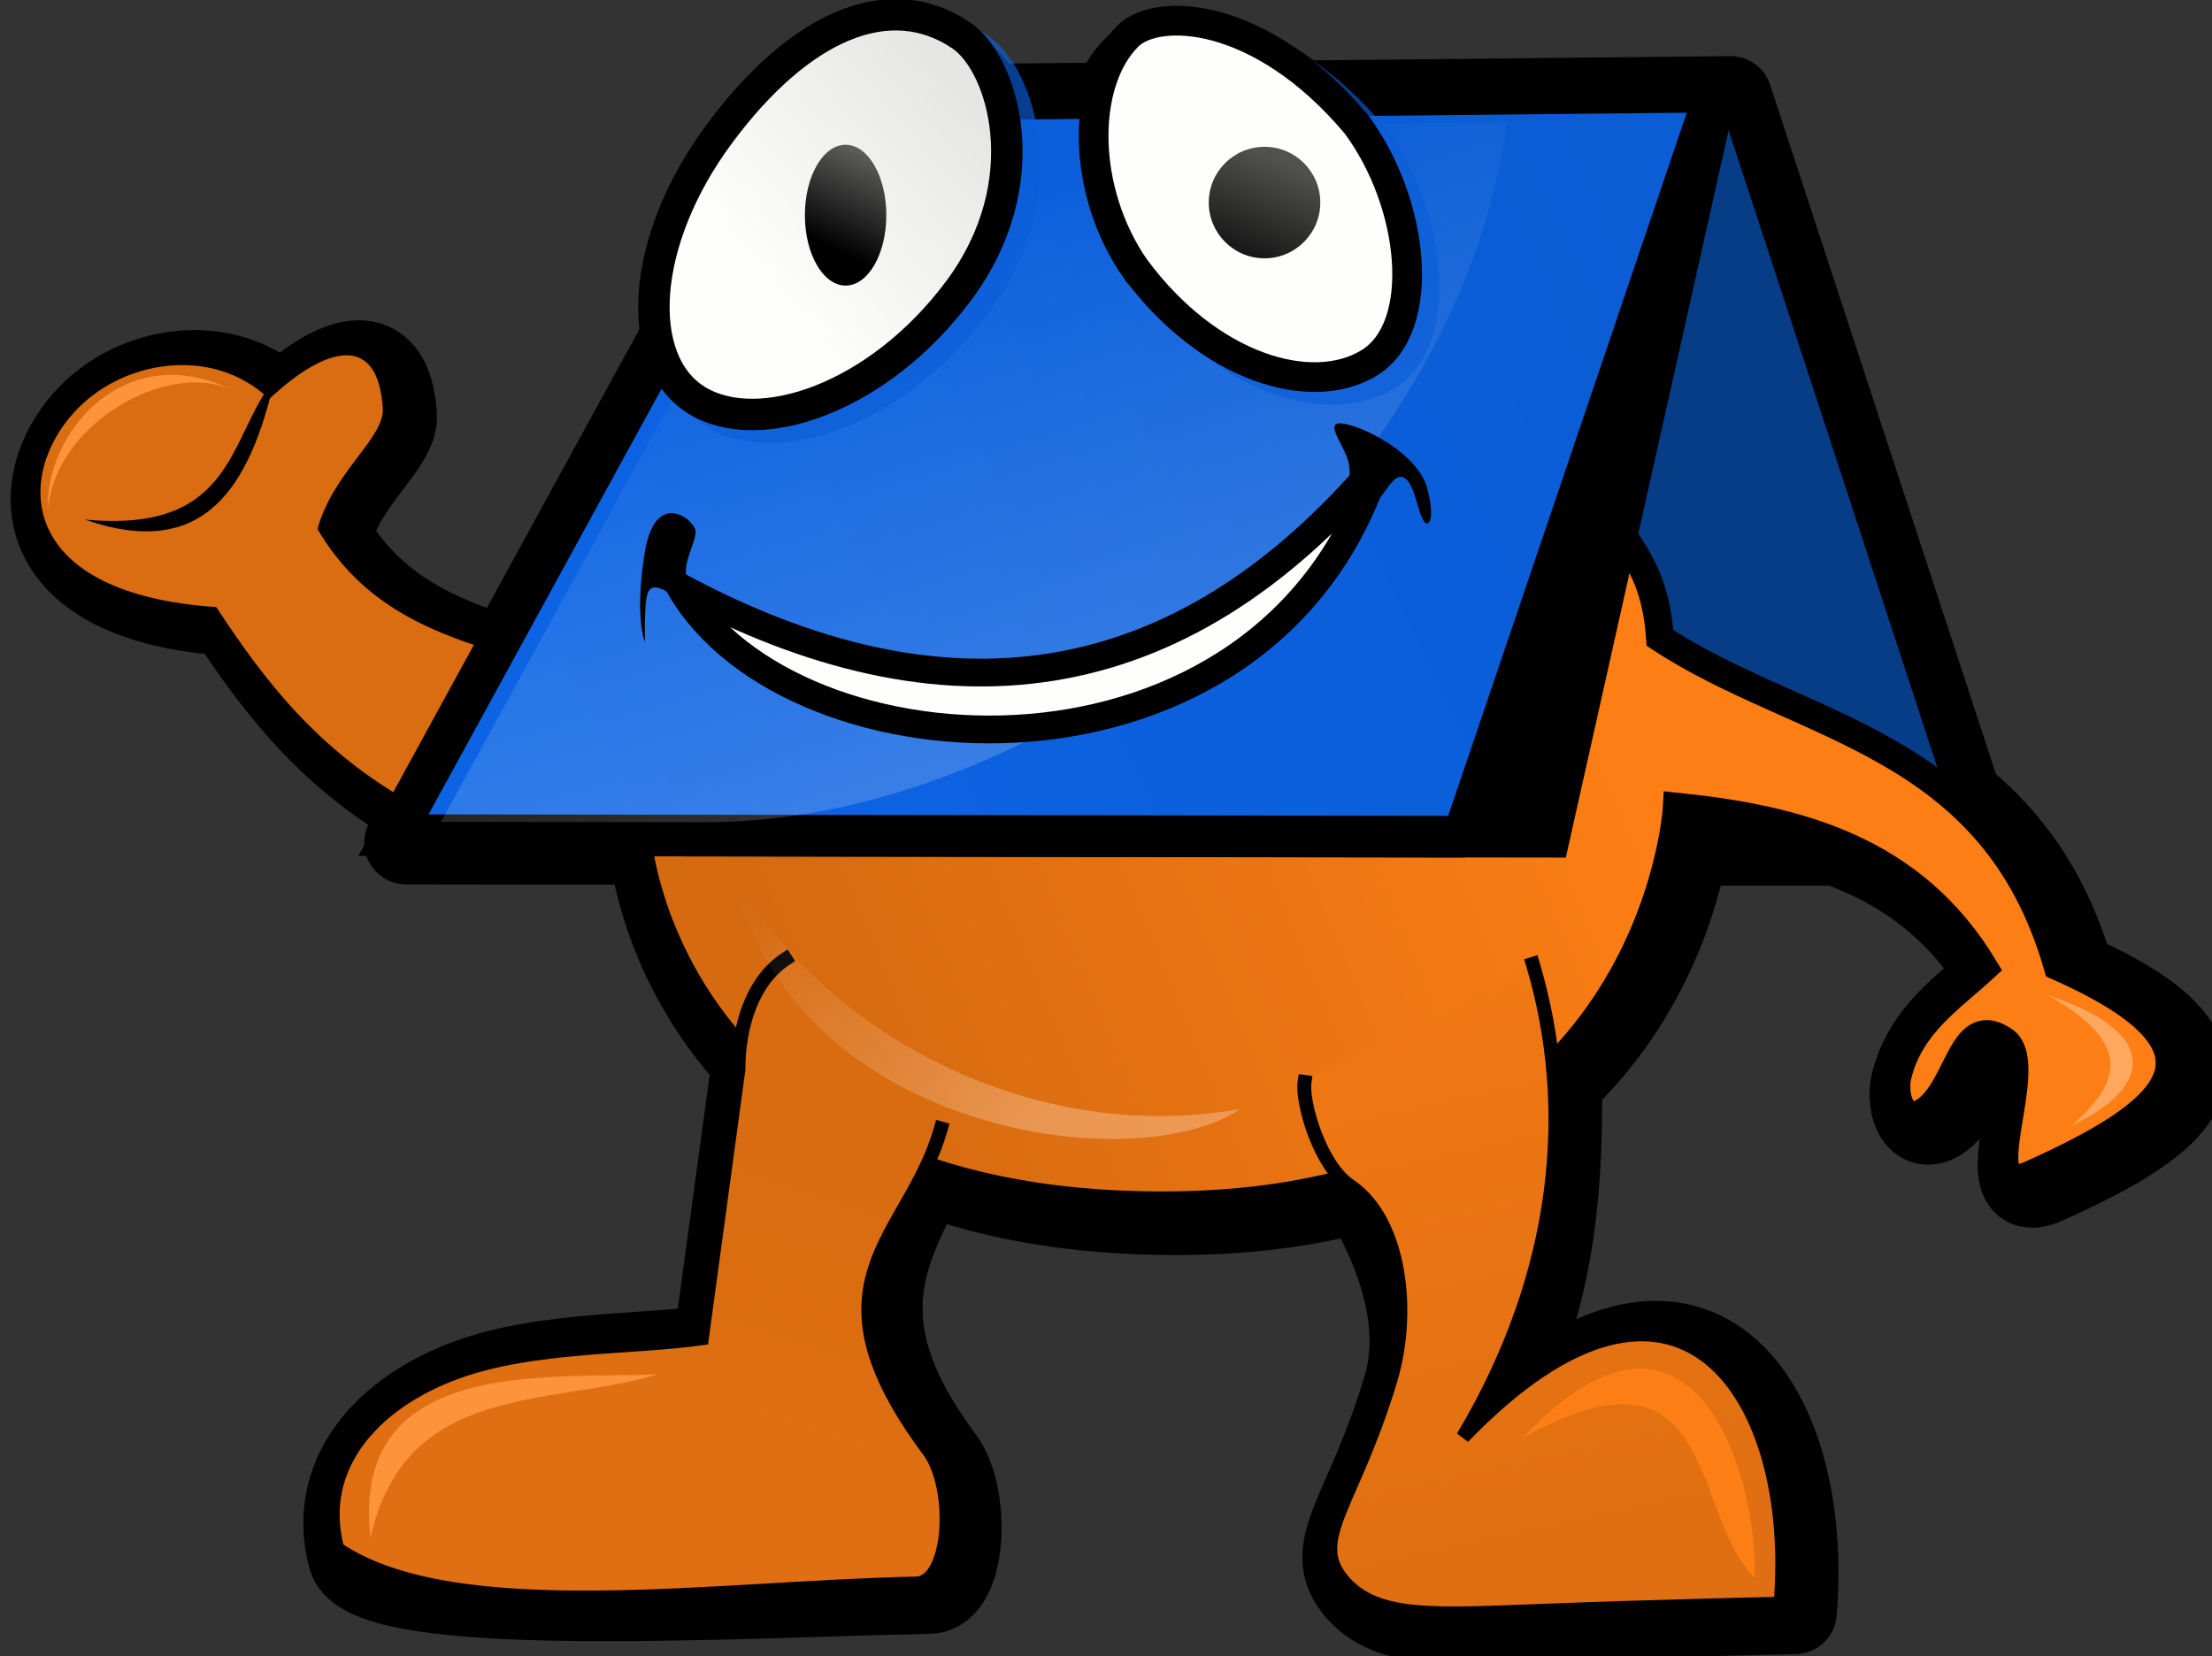 <?xml version="1.0" encoding="UTF-8" standalone="no"?>
<svg
   id="svg8"
   version="1.1"
   viewBox="0 0 311.741 233.472"
   height="233.472mm"
   width="311.741mm"
   sodipodi:docname="g433.svg"
   inkscape:version="1.2.2 (b0a8486541, 2022-12-01)"
   xmlns:inkscape="http://www.inkscape.org/namespaces/inkscape"
   xmlns:sodipodi="http://sodipodi.sourceforge.net/DTD/sodipodi-0.dtd"
   xmlns:xlink="http://www.w3.org/1999/xlink"
   xmlns="http://www.w3.org/2000/svg"
   xmlns:svg="http://www.w3.org/2000/svg"
   xmlns:rdf="http://www.w3.org/1999/02/22-rdf-syntax-ns#"
   xmlns:cc="http://creativecommons.org/ns#"
   xmlns:dc="http://purl.org/dc/elements/1.1/">
  <rect x="0" y="0" width="311.741" height="233.472" fill="#333333" stroke="none"/>
  <sodipodi:namedview
     id="namedview92"
     pagecolor="#ffffff"
     bordercolor="#000000"
     borderopacity="0.25"
     inkscape:showpageshadow="2"
     inkscape:pageopacity="0.0"
     inkscape:pagecheckerboard="0"
     inkscape:deskcolor="#d1d1d1"
     inkscape:document-units="mm"
     showgrid="false"
     inkscape:zoom="0.29769449"
     inkscape:cx="728.93523"
     inkscape:cy="354.39017"
     inkscape:window-width="1920"
     inkscape:window-height="1044"
     inkscape:window-x="0"
     inkscape:window-y="0"
     inkscape:window-maximized="1"
     inkscape:current-layer="layer1" />
  <defs
     id="defs2">
    <linearGradient
       id="linearGradient9817">
      <stop
         style="stop-color:#073d8b;stop-opacity:1;"
         offset="0"
         id="stop9813" />
      <stop
         style="stop-color:#073d8b;stop-opacity:0;"
         offset="1"
         id="stop9815" />
    </linearGradient>
    <linearGradient
       id="linearGradient1043">
      <stop
         style="stop-color:#d56a11;stop-opacity:1"
         offset="0"
         id="stop1039" />
      <stop
         style="stop-color:#fd7e14;stop-opacity:1"
         offset="1"
         id="stop1041" />
    </linearGradient>
    <linearGradient
       id="linearGradient1035">
      <stop
         style="stop-color:#0c64e5;stop-opacity:1"
         offset="0"
         id="stop1031" />
      <stop
         style="stop-color:#0b5cd5;stop-opacity:1"
         offset="1"
         id="stop1033" />
    </linearGradient>
    <linearGradient
       id="linearGradient1150">
      <stop
         style="stop-color:#ffffff;stop-opacity:1;"
         offset="0"
         id="stop1146" />
      <stop
         style="stop-color:#ffffff;stop-opacity:0;"
         offset="1"
         id="stop1148" />
    </linearGradient>
    <linearGradient
       id="linearGradient1059">
      <stop
         style="stop-color:#d96c11;stop-opacity:1"
         offset="0"
         id="stop1055" />
      <stop
         style="stop-color:#df6f12;stop-opacity:1"
         offset="1"
         id="stop1057" />
    </linearGradient>
    <linearGradient
       id="linearGradient1051">
      <stop
         style="stop-color:#f17813;stop-opacity:1"
         offset="0"
         id="stop1047" />
      <stop
         style="stop-color:#df6f12;stop-opacity:1"
         offset="1"
         id="stop1049" />
    </linearGradient>
    <linearGradient
       id="linearGradient1067">
      <stop
         style="stop-color:#fefffc;stop-opacity:1;"
         offset="0"
         id="stop1063" />
      <stop
         style="stop-color:#e5e5e3;stop-opacity:1"
         offset="1"
         id="stop1065" />
    </linearGradient>
    <linearGradient
       id="linearGradient1158">
      <stop
         style="stop-color:#000000;stop-opacity:1;"
         offset="0"
         id="stop1154" />
      <stop
         style="stop-color:#787877;stop-opacity:1"
         offset="1"
         id="stop1156" />
    </linearGradient>
    <linearGradient
       id="linearGradient1166">
      <stop
         style="stop-color:#000000;stop-opacity:1;"
         offset="0"
         id="stop1162" />
      <stop
         style="stop-color:#515150;stop-opacity:1"
         offset="1"
         id="stop1164" />
    </linearGradient>
    <linearGradient
       id="linearGradient1184">
      <stop
         style="stop-color:#fedfc6;stop-opacity:1;"
         offset="0"
         id="stop1180" />
      <stop
         style="stop-color:#fedfc6;stop-opacity:0;"
         offset="1"
         id="stop1182" />
    </linearGradient>
    <linearGradient
       xlink:href="#linearGradient1043"
       id="linearGradient437"
       gradientUnits="userSpaceOnUse"
       x1="217.576"
       y1="194.671"
       x2="231.853"
       y2="188.777" />
    <linearGradient
       xlink:href="#linearGradient1035"
       id="linearGradient439"
       gradientUnits="userSpaceOnUse"
       x1="212.311"
       y1="189.015"
       x2="232.48"
       y2="179.417" />
    <linearGradient
       xlink:href="#linearGradient1150"
       id="linearGradient441"
       gradientUnits="userSpaceOnUse"
       x1="621.226"
       y1="334.42"
       x2="602.162"
       y2="271.234" />
    <linearGradient
       xlink:href="#linearGradient1059"
       id="linearGradient443"
       gradientUnits="userSpaceOnUse"
       x1="217.445"
       y1="195.861"
       x2="215.748"
       y2="200.869" />
    <linearGradient
       xlink:href="#linearGradient1051"
       id="linearGradient445"
       gradientUnits="userSpaceOnUse"
       x1="227.893"
       y1="192.636"
       x2="230.143"
       y2="202.805" />
    <linearGradient
       xlink:href="#linearGradient1067"
       id="linearGradient447"
       gradientUnits="userSpaceOnUse"
       x1="216.242"
       y1="179.902"
       x2="220.16"
       y2="176.55" />
    <linearGradient
       xlink:href="#linearGradient1158"
       id="linearGradient449"
       gradientUnits="userSpaceOnUse"
       x1="217.603"
       y1="179.246"
       x2="218.624"
       y2="177.146" />
    <linearGradient
       xlink:href="#linearGradient1166"
       id="linearGradient451"
       gradientUnits="userSpaceOnUse"
       x1="224.67"
       y1="179.97"
       x2="225.615"
       y2="177.638" />
    <linearGradient
       xlink:href="#linearGradient1184"
       id="linearGradient453"
       gradientUnits="userSpaceOnUse"
       x1="220.775"
       y1="194.805"
       x2="215.795"
       y2="190.422" />
    <clipPath
       clipPathUnits="userSpaceOnUse"
       id="clipPath9779">
      <rect
         style="opacity:1;fill:#0b5fda;fill-opacity:1;stroke-width:0.1;stroke-linecap:round;stroke-opacity:0.937;-inkscape-stroke:none;paint-order:stroke fill markers;stop-color:#000000"
         id="rect9781"
         width="199.497"
         height="199.497"
         x="33.991"
         y="165.086" />
    </clipPath>
    <linearGradient
       xlink:href="#linearGradient9817"
       id="linearGradient9819"
       x1="278.792"
       y1="378.492"
       x2="154.007"
       y2="165.086"
       gradientUnits="userSpaceOnUse"
       gradientTransform="translate(3.974,24.639)" />
  </defs>
  <g
     transform="translate(406.249,-171.716)"
     id="layer1">
    <g
       id="g10237"
       transform="matrix(2.695,0,0,2.695,-616.723,-405.451)">
      <g
         id="g433"
         transform="matrix(1.188,0,0,1.188,-172.649,62.54)">
        <g
           id="g431"
           transform="matrix(2.445,0,0,2.445,-282.824,-299.559)">
          <g
             id="g419"
             transform="translate(-0.509)">
            <path
               id="path377"
               style="opacity:1;fill:#0272b2;fill-opacity:1;stroke:#000000;stroke-width:5.669;stroke-linecap:round;stroke-linejoin:round;stroke-miterlimit:4;stroke-dasharray:none;paint-order:markers fill stroke;stop-color:#000000"
               d="m 593.033,269.414 c -1.347,0.021 -2.394,0.398 -2.979,0.982 -0.654,0.654 -1.153,1.505 -1.514,2.475 l -8.682,0.09 c -0.456,-1.002 -0.992,-1.708 -1.471,-1.984 -3.837,-2.215 -9.737,-0.592 -14.555,5.902 -2.75,3.707 -4.032,7.64 -3.932,10.771 l -12.523,22.885 c -4.653,-1.43 -9.084,-3.319 -12.021,-8.318 1.047,-3.859 4.566,-6.206 4.443,-8.197 -0.322,-5.241 -3.92,-4.223 -7.73,-0.652 -3.771,-3.639 -10.023,-2.733 -13.33,0.967 -3.963,4.434 -3.723,12.291 9.729,13.189 3.262,4.975 6.926,9.764 13.271,13.314 l -1.211,2.213 17.768,0.025 -1.135,0.359 c 0,0 0.635,7.674 6.984,14.486 l -2.637,19.373 c -4.846,0.678 -11.512,0.42 -16.676,2.293 -5.703,2.068 -9.613,6.485 -8.125,12.037 1.118,4.173 25.938,2.616 39.346,2.357 2.466,0 2.77,-6.539 0.896,-9.053 -6.858,-9.2 -3.767,-14.042 -1.117,-19.422 4.507,1.671 10.079,2.734 17.01,2.734 4.851,0 9.011,-0.582 12.613,-1.555 2.187,3.612 4.33,8.711 2.914,13.422 -2.552,8.493 -5.578,10.824 -3.305,13.607 2.274,2.783 6.323,2.396 14.35,2.096 8.026,-0.3 15.486,-0.455 15.486,-0.455 1.195,-14.017 -6.821,-26.666 -21.607,-11.342 5.022,-8.432 5.766,-16.572 5.652,-24.654 6.092,-5.793 8.023,-12.834 8.625,-16.223 l 10.184,0.01 c 4.355,1.571 8.185,4.224 11.018,8.924 -2.299,2.123 -5.026,3.845 -5.889,7.32 -0.366,1.474 0.377,3.696 2.1,2.236 2.13,-1.805 2.348,-6.614 5.221,-4.543 2.19,1.791 -2.383,10.898 1.725,9.055 9.108,-4.087 14.867,-8.395 1.834,-14.158 -1.613,-5.619 -4.358,-9.263 -7.658,-11.936 l -15.59,-47.605 -29.25,0.301 c -3.077,-2.456 -6.05,-3.362 -8.232,-3.328 z"
               transform="matrix(0.265,0,0,0.265,66.578,104.284)" />
            <path
               style="opacity:1;fill:#073c87;fill-opacity:1;stroke:none;stroke-width:0.25;stroke-linecap:square;paint-order:markers fill stroke;stop-color:#000000"
               d="m 209.593,189.757 7.235,-13.22 16.574,-0.17 4.394,13.419 -3.005,-0.003 c -0.926,-0.996 -1.703,-1.298 -2.136,-0.002 z"
               id="path379" />
            <path
               style="opacity:1;fill:url(#linearGradient437);fill-opacity:1;stroke:#000000;stroke-width:0.5;stroke-linecap:square;stroke-opacity:1;paint-order:fill markers stroke;stop-color:#000000"
               d="m 231.672,184.273 c 0.31,0.49 0.652,0.912 0.723,1.933 2.552,1.682 5.984,1.826 7.158,5.915 3.448,1.525 1.925,2.665 -0.485,3.746 -1.087,0.488 0.123,-1.921 -0.456,-2.395 -0.76,-0.548 -0.818,0.724 -1.381,1.202 -0.456,0.386 -0.653,-0.202 -0.556,-0.592 0.228,-0.919 0.949,-1.375 1.558,-1.937 -1.281,-2.126 -3.33,-2.675 -5.535,-2.902 0,0 -0.395,7.18 -9.263,7.18 -8.904,0 -9.441,-6.563 -9.441,-6.563 z"
               id="path381" />
            <path
               style="opacity:1;fill:#000000;fill-opacity:1;stroke:#000000;stroke-width:0.75;stroke-linecap:square;stroke-opacity:1;paint-order:markers fill stroke;stop-color:#000000"
               d="m 209.593,189.757 7.235,-13.22 16.574,-0.17 -3.003,13.419 z"
               id="path383" />
            <path
               style="opacity:1;fill:#da6c11;fill-opacity:1;stroke:none;stroke-width:0.26;stroke-linecap:square;stroke-opacity:1;paint-order:markers fill stroke;stop-color:#000000"
               d="m 210.164,189.309 c -1.836,-0.951 -2.857,-2.279 -3.762,-3.659 -3.559,-0.238 -3.623,-2.317 -2.574,-3.49 0.875,-0.979 2.529,-1.218 3.527,-0.256 1.008,-0.945 1.96,-1.214 2.046,0.173 0.032,0.527 -0.899,1.148 -1.176,2.169 0.826,1.406 2.099,1.885 3.415,2.273 z"
               id="path385" />
            <path
               style="opacity:1;fill:url(#linearGradient439);fill-opacity:1;stroke:#000000;stroke-width:0.75;stroke-linecap:round;stroke-linejoin:round;stroke-opacity:1;paint-order:markers fill stroke;stop-color:#000000"
               d="m 209.593,189.757 7.235,-13.22 16.574,-0.17 -4.552,13.419 z"
               id="path387" />
            <path
               id="path389"
               style="opacity:0.318;fill:url(#linearGradient441);fill-opacity:1;stroke:none;stroke-width:2.185;stroke-linecap:round;stroke-linejoin:round;stroke-miterlimit:4;stroke-dasharray:none;stroke-opacity:1;paint-order:fill markers stroke;stop-color:#000000"
               d="m 613.392,274.105 -46.601,0.389 -25.799,47.141 17.918,0.027 c 24.94,0 51.386,-23.309 54.482,-47.557 z"
               transform="matrix(0.265,0,0,0.265,67.087,104.284)" />
            <path
               style="opacity:1;fill:url(#linearGradient443);fill-opacity:1;stroke:#000000;stroke-width:0.25;stroke-linecap:square;stroke-opacity:1;paint-order:markers fill stroke;stop-color:#000000"
               d="m 216.653,191.988 c -0.59,0.388 -0.849,1.192 -0.849,1.986 l -0.659,4.844 c -1.282,0.179 -3.046,0.111 -4.412,0.607 -1.509,0.547 -2.544,1.716 -2.15,3.185 2.11,1.433 6.863,0.692 10.41,0.624 0.652,0 0.733,-1.73 0.237,-2.395 -2.288,-3.07 -0.349,-3.798 0.219,-5.8"
               id="path391" />
            <path
               style="opacity:1;fill:url(#linearGradient445);fill-opacity:1;stroke:#000000;stroke-width:0.25;stroke-linecap:square;stroke-opacity:1;paint-order:markers fill stroke;stop-color:#000000"
               d="m 225.996,194.201 c -0.054,0.367 0.273,1.504 0.813,1.868 0.918,0.62 1.101,2.272 0.735,3.493 -0.675,2.247 -1.476,2.864 -0.874,3.6 0.602,0.736 1.673,0.634 3.797,0.555 2.124,-0.079 4.098,-0.12 4.098,-0.12 0.316,-3.709 -1.805,-7.055 -5.717,-3.001 1.761,-2.957 2.026,-5.948 1.256,-8.521"
               id="path393" />
            <path
               style="opacity:1;fill:#fefffc;fill-opacity:1;stroke:#000000;stroke-width:0.5;stroke-linecap:square;stroke-linejoin:round;stroke-opacity:1;paint-order:markers fill stroke;stop-color:#000000"
               d="m 214.75,185.288 c 2.032,3.524 10.572,3.973 12.554,-2.199 -3.584,4.221 -7.805,4.746 -12.554,2.199 z"
               id="path395" />
            <g
               id="g401"
               style="opacity:0.662;fill:#021126;fill-opacity:1;stroke:#0b5dd8;stroke-opacity:1">
              <path
                 id="path397"
                 style="opacity:1;fill:#021126;fill-opacity:1;stroke:#0b5dd8;stroke-width:0.566;stroke-linecap:square;stroke-opacity:1;paint-order:markers fill stroke;stop-color:#000000"
                 d="m 220.089,180.173 c -1.442,1.944 -3.602,2.68 -4.729,1.981 -1.127,-0.699 -1.027,-2.854 0.415,-4.798 1.442,-1.944 3.061,-2.648 4.356,-1.767 0.755,0.514 1.4,2.64 -0.042,4.584 z" />
              <path
                 id="path399"
                 style="opacity:1;fill:#021126;fill-opacity:1;stroke:#0b5dd8;stroke-width:0.535;stroke-linecap:square;stroke-opacity:1;paint-order:markers fill stroke;stop-color:#000000"
                 d="m 223.261,179.786 c 1.33,1.793 3.178,2.337 4.218,1.693 1.04,-0.645 0.819,-2.868 -0.238,-4.292 -1.715,-2.043 -3.585,-2.118 -4.115,-1.588 -0.841,0.841 -0.841,2.783 0.134,4.187 z" />
            </g>
            <path
               id="path403"
               style="opacity:1;fill:url(#linearGradient447);fill-opacity:1;stroke:#000000;stroke-width:0.566;stroke-linecap:square;stroke-opacity:1;paint-order:markers fill stroke;stop-color:#000000"
               d="m 219.776,179.943 c -1.442,1.944 -3.602,2.68 -4.729,1.981 -1.127,-0.699 -1.027,-2.854 0.415,-4.798 1.442,-1.944 3.061,-2.648 4.356,-1.767 0.755,0.514 1.4,2.64 -0.042,4.584 z" />
            <path
               id="path405"
               style="opacity:1;fill:#fefffc;fill-opacity:1;stroke:#000000;stroke-width:0.535;stroke-linecap:square;stroke-opacity:1;paint-order:markers fill stroke;stop-color:#000000"
               d="m 222.948,179.556 c 1.33,1.793 3.178,2.337 4.218,1.693 1.04,-0.645 0.819,-2.868 -0.238,-4.292 -1.715,-2.043 -3.585,-2.118 -4.115,-1.588 -0.841,0.841 -0.841,2.783 0.134,4.187 z" />
            <ellipse
               style="opacity:1;fill:url(#linearGradient449);fill-opacity:1;stroke:none;stroke-width:0.254;stroke-linecap:square;stroke-opacity:1;paint-order:markers fill stroke;stop-color:#000000"
               id="ellipse407"
               cx="217.733"
               cy="178.593"
               rx="0.733"
               ry="1.268" />
            <circle
               style="opacity:1;fill:url(#linearGradient451);fill-opacity:1;stroke:none;stroke-width:0.37;stroke-linecap:square;stroke-opacity:1;paint-order:markers fill stroke;stop-color:#000000"
               id="circle409"
               cx="225.275"
               cy="178.366"
               r="1.004" />
            <path
               style="opacity:1;fill:#000000;fill-opacity:1;stroke:none;stroke-width:0.5;stroke-linecap:round;stroke-linejoin:round;stroke-miterlimit:4;stroke-dasharray:none;stroke-opacity:1;paint-order:fill markers stroke;stop-color:#000000"
               d="m 207.457,181.534 c -0.452,1.965 -1.27,3.291 -3.423,2.54 2.711,0.257 2.578,-1.482 3.423,-2.54 z"
               id="path411" />
            <g
               id="g417"
               transform="translate(57.27,-0.102)">
              <path
                 style="opacity:1;fill:#000000;fill-opacity:1;stroke:none;stroke-width:0.398;stroke-linecap:round;stroke-linejoin:round;stroke-miterlimit:4;stroke-dasharray:none;stroke-opacity:1;paint-order:fill markers stroke;stop-color:#000000"
                 d="m 169.466,183.762 c 0,0 0.149,-0.391 0.019,-0.719 -0.13,-0.328 -0.43,-0.687 0.009,-0.58 0.439,0.106 1.279,0.567 1.439,1.147 0.16,0.58 0.013,0.774 -0.093,0.535 -0.106,-0.238 -0.16,-0.705 -0.367,-0.736 -0.207,-0.031 -0.347,0.482 -0.62,0.551 -0.273,0.068 -0.386,-0.197 -0.386,-0.197 z"
                 id="path413" />
              <path
                 style="opacity:1;fill:#000000;fill-opacity:1;stroke:none;stroke-width:0.478;stroke-linecap:round;stroke-linejoin:round;stroke-miterlimit:4;stroke-dasharray:none;stroke-opacity:1;paint-order:fill markers stroke;stop-color:#000000"
                 d="m 158.261,185.681 c 0,0 -0.562,-0.2 -0.654,-0.451 -0.092,-0.251 0.16,-0.632 0.154,-0.84 -0.007,-0.208 -0.726,-0.792 -0.915,0.387 -0.189,1.179 0.007,1.61 0.007,1.61 0,0 -0.029,-0.691 0.052,-0.898 0.082,-0.207 0.396,-0.02 0.548,0.177 0.152,0.197 0.445,0.297 0.638,0.19 0.193,-0.107 0.17,-0.176 0.17,-0.176 z"
                 id="path415" />
            </g>
          </g>
          <path
             style="opacity:1;fill:#fd933a;fill-opacity:1;stroke:none;stroke-width:0.5;stroke-linecap:round;stroke-linejoin:round;stroke-miterlimit:4;stroke-dasharray:none;stroke-opacity:1;paint-order:fill markers stroke;stop-color:#000000"
             d="m 202.863,183.9 c -0.06,-1.393 1.385,-3.089 3.296,-2.169 -1.176,-0.516 -3.171,0.629 -3.296,2.169 z"
             id="path421" />
          <path
             style="opacity:1;fill:#fd933a;fill-opacity:1;stroke:none;stroke-width:0.5;stroke-linecap:round;stroke-linejoin:round;stroke-miterlimit:4;stroke-dasharray:none;stroke-opacity:1;paint-order:fill markers stroke;stop-color:#000000"
             d="m 208.67,202.408 c -0.363,-3.247 3.122,-2.858 5.178,-2.942 -1.983,0.59 -4.543,0.137 -5.178,2.942 z"
             id="path423" />
          <path
             style="opacity:1;fill:#fd7e14;fill-opacity:1;stroke:none;stroke-width:0.5;stroke-linecap:round;stroke-linejoin:round;stroke-miterlimit:4;stroke-dasharray:none;stroke-opacity:1;paint-order:fill markers stroke;stop-color:#000000"
             d="m 229.417,200.609 c 3.014,-3.216 4.234,0.589 4.173,2.521 -1.165,-1.136 -0.64,-4.483 -4.173,-2.521 z"
             id="path425" />
          <path
             style="opacity:1;fill:#fea75f;fill-opacity:1;stroke:none;stroke-width:0.5;stroke-linecap:round;stroke-linejoin:round;stroke-miterlimit:4;stroke-dasharray:none;stroke-opacity:1;paint-order:fill markers stroke;stop-color:#000000"
             d="m 238.879,192.643 c 1.641,0.933 1.195,1.651 0.425,2.336 1.334,-0.615 1.727,-1.619 -0.425,-2.336 z"
             id="path427" />
          <path
             style="opacity:0.358;fill:url(#linearGradient453);fill-opacity:1;stroke:none;stroke-width:0.5;stroke-linecap:round;stroke-linejoin:round;stroke-miterlimit:4;stroke-dasharray:none;stroke-opacity:1;paint-order:fill markers stroke;stop-color:#000000"
             d="m 215.169,190.305 c 0.91,4.769 7.22,5.69 9.162,4.383 -3.96,0.712 -7.834,-1.63 -9.162,-4.383 z"
             id="path429" />
        </g>
      </g>
    </g>
  </g>
</svg>
